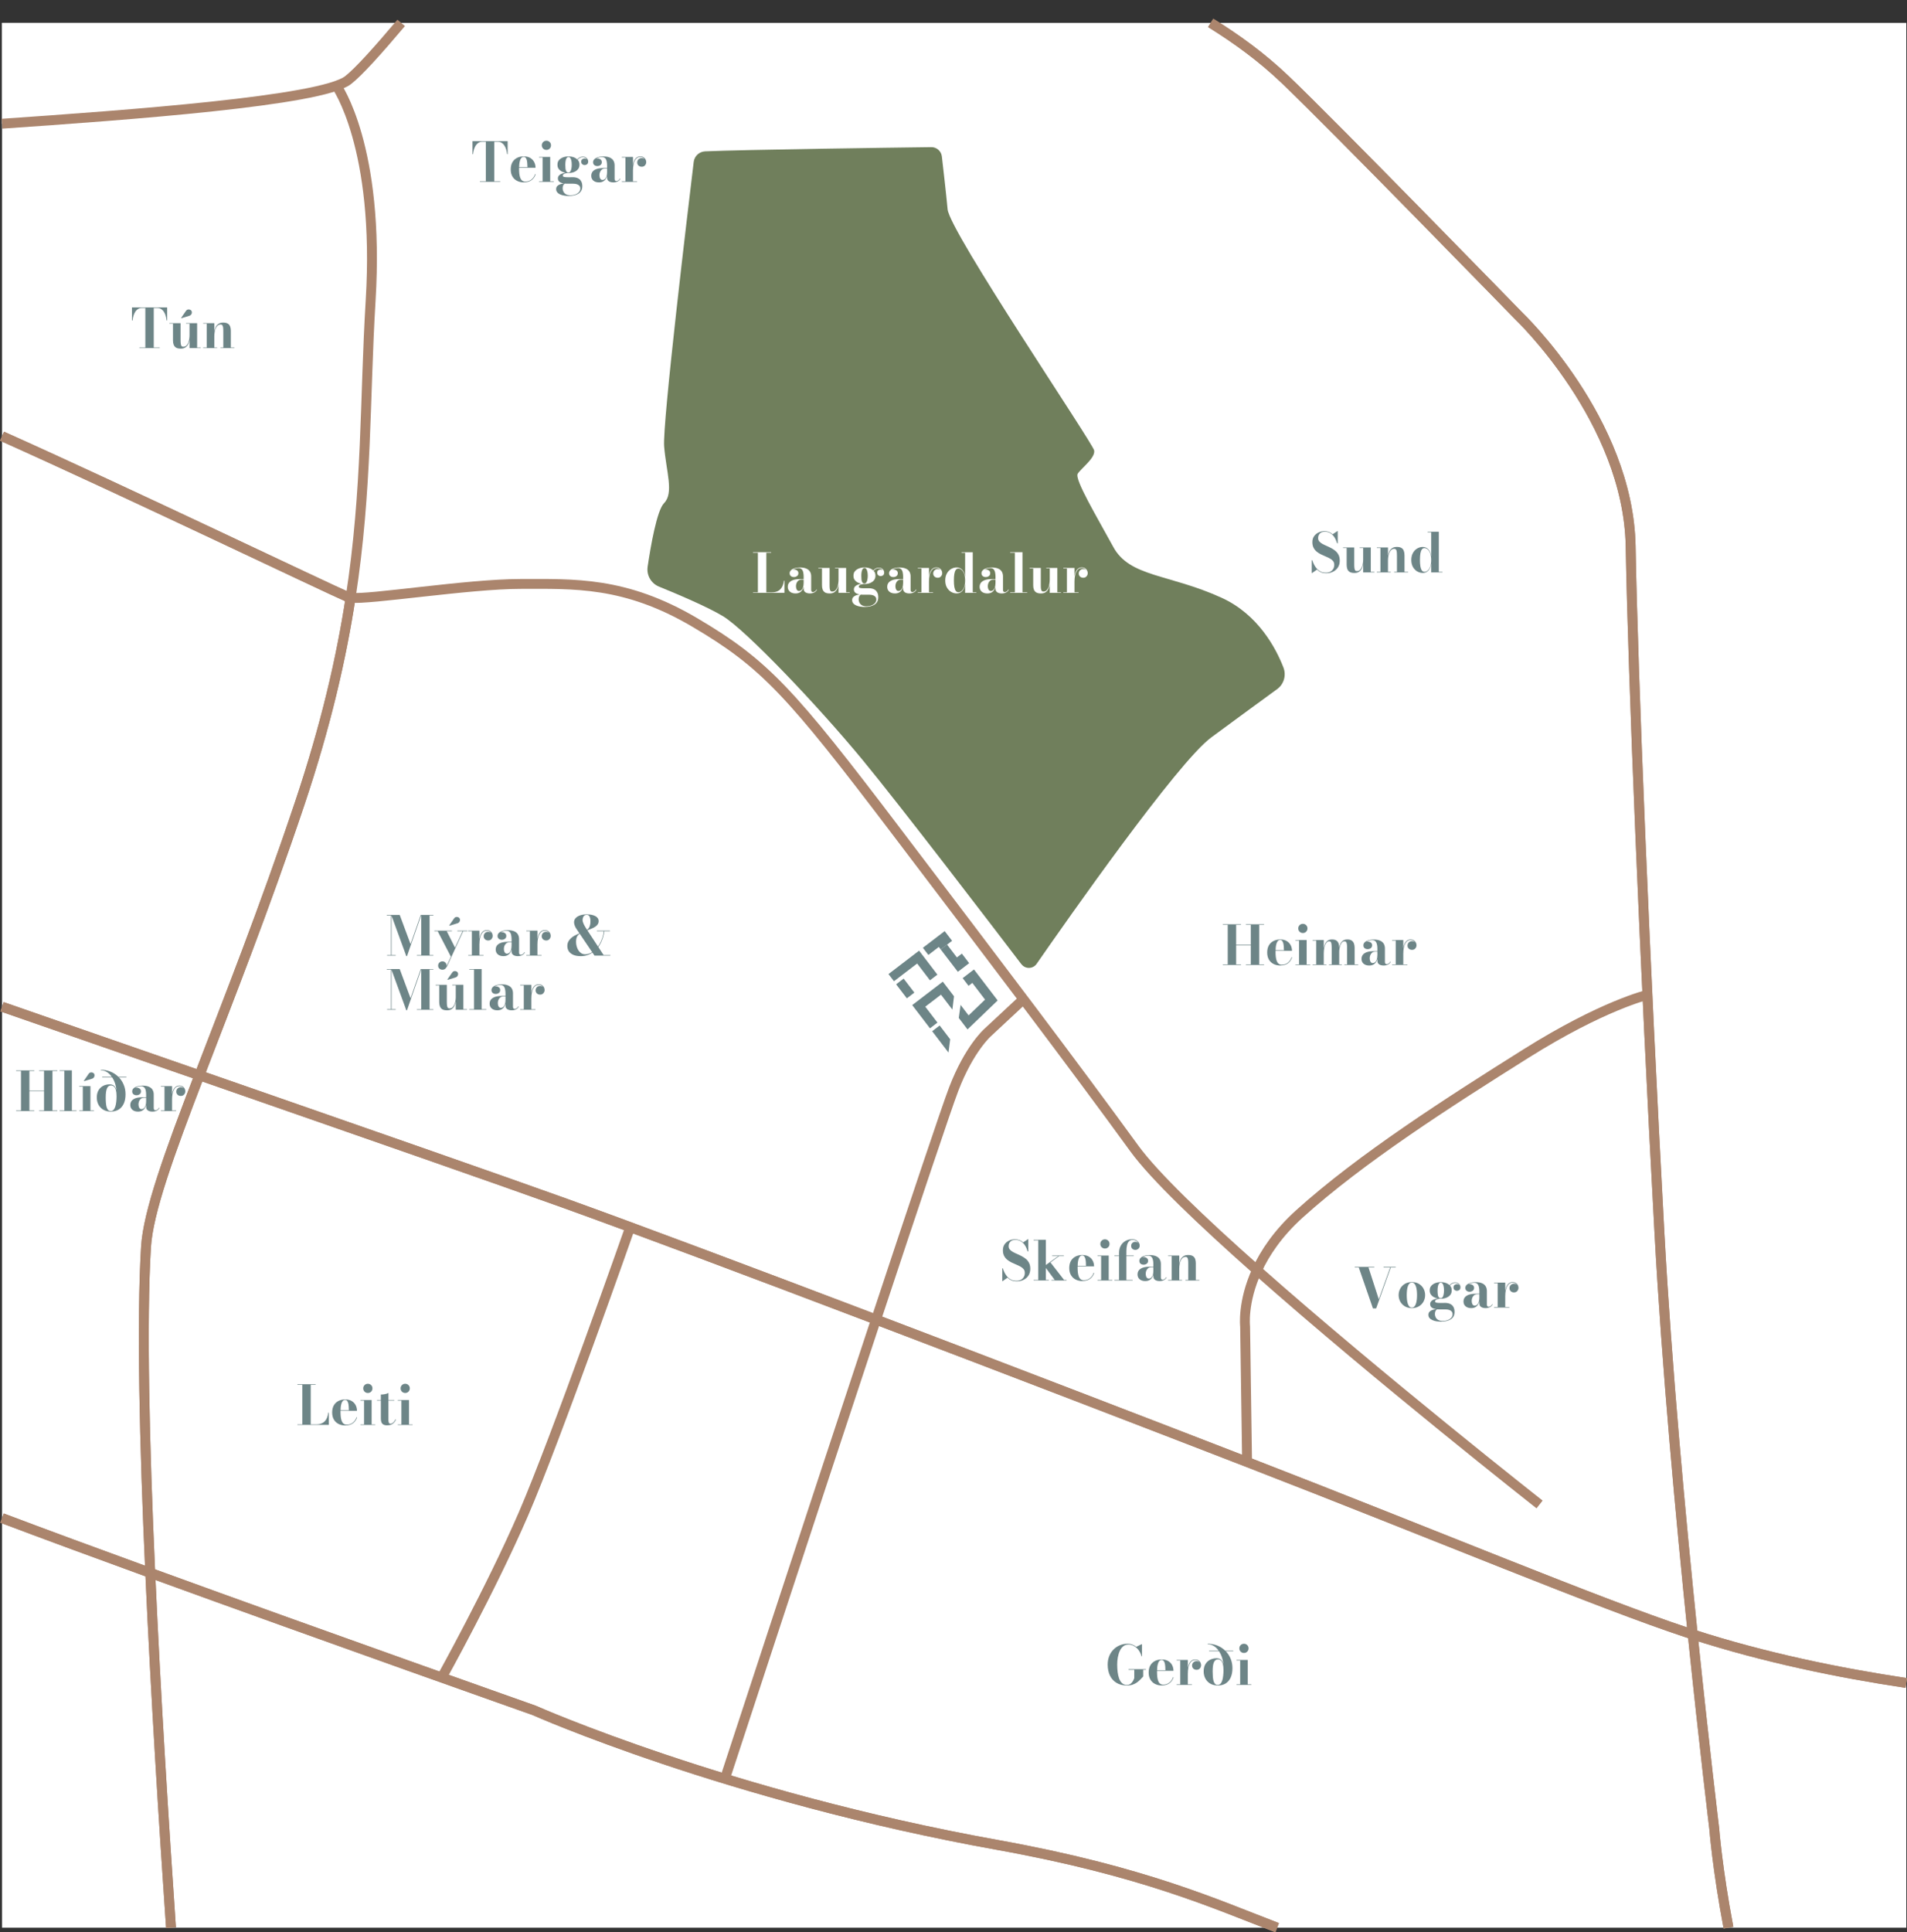 <?xml version="1.0" encoding="UTF-8"?><svg id="Layer_2" xmlns="http://www.w3.org/2000/svg" viewBox="0 0 763.39 773.28"><rect x="0" y="0" width="763.39" height="773.28" fill="#333333" stroke="none"/><defs><style>.cls-1{fill:#6d8587;}.cls-1,.cls-2,.cls-3,.cls-4{stroke-width:0px;}.cls-2{fill:#707f5c;}.cls-3{fill:#1f2621;}.cls-5{fill:none;stroke:#ab856d;stroke-miterlimit:10;stroke-width:3.95px;}.cls-4{fill:#fff;}</style></defs><g id="Layer_1-2"><path class="cls-4" d="M160.6,9.15H.81v40.36c50.52-3.5,127.67-9.09,138.52-17.43,4.09-3.14,12.01-11.93,21.28-22.93Z"/><rect class="cls-4" x=".81" y="9.15" width="762.29" height="762.29"/><path class="cls-1" d="M375.82,378.95l.77,1.01,2.55-1.94,1.99-1.52-2.97-3.88-8.72,6.67,2.2,2.87,4.18-3.21Z"/><path class="cls-1" d="M383.43,388.91l4.53-3.46-2.92-3.82-1.99,1.52-3.92-5.13-2.55,1.94,6.85,8.95Z"/><path class="cls-1" d="M389.22,393.34l5.1,6.69-6.58,6.32-3.21-4.19-.73,5.21,3.5,4.59,12.07-11.59-9.48-12.4-4.53,3.47,2.35,3.07,1.51-1.16Z"/><path class="cls-1" d="M355.67,389.81l2.19,2.87,9.28-7.09,5.13,6.72,2.98-2.27-7.33-9.6-12.25,9.37Z"/><path class="cls-1" d="M361.73,391.62l-3,2.29,4.29,5.61,3-2.29-4.29-5.61Z"/><path class="cls-1" d="M376.69,398.06l4.56,5.97.65-5.33-4.48-5.85-12.25,9.37,7.11,9.3,2.99-2.29-4.87-6.37,6.29-4.81Z"/><path class="cls-1" d="M380.37,415.91l-4.21-5.52-3,2.29,6.53,8.54.68-5.32Z"/><path class="cls-2" d="M408.89,385.86c1.55,2.03,4.63,1.96,6.08-.14,11.89-17.14,56.42-80.68,69.9-90.61,10.53-7.76,20.81-15.27,26.39-19.34,2.71-1.97,3.72-5.53,2.51-8.65-2.97-7.64-10.08-21.24-24.79-27.92-21.1-9.59-36.73-8.22-43.3-20.29-6.58-12.06-15.62-27.13-14.26-29.33,1.37-2.19,7.12-6.3,6.58-9.32-.55-3.02-57.81-87.44-58.66-96.49-.59-6.29-1.69-15.89-2.3-21.15-.25-2.16-2.08-3.77-4.25-3.74-15.74.21-75.59,1.01-90.53,1.69-2.36.11-4.27,1.89-4.56,4.23-2.38,19.68-12.57,104.85-11.84,113.82.82,10.14,4.01,18.64-.05,22.75-2.86,2.89-5.34,17.2-6.55,25.42-.5,3.39,1.38,6.68,4.55,7.97,7.08,2.88,19.4,8.07,25.62,11.84,9.05,5.49,37.83,35.63,55.91,57.56,15.32,18.57,52.49,67.23,63.53,81.71h0Z"/><path class="cls-1" d="M407,512.77c-.81,0-1.52-.13-2.12-.39-.6-.27-1.12-.63-1.57-1.07l-1.9,1.36h-.2v-5.1h.23c.21.62.45,1.23.75,1.82.31.59.67,1.12,1.11,1.6.43.48.95.86,1.53,1.14.59.28,1.28.41,2.06.41.69,0,1.28-.13,1.79-.4.49-.27.88-.64,1.14-1.11.28-.47.41-1.02.41-1.64s-.16-1.09-.47-1.49c-.33-.4-.74-.74-1.26-1.02-.52-.29-1.1-.56-1.72-.82s-1.24-.54-1.86-.84c-.62-.3-1.19-.67-1.72-1.09-.52-.43-.94-.95-1.25-1.56-.33-.62-.48-1.38-.48-2.28s.23-1.68.67-2.32c.46-.65,1.06-1.15,1.79-1.5.74-.35,1.53-.52,2.38-.52.65,0,1.24.11,1.79.31.55.21,1.05.52,1.48.92l1.85-1.24h.19v4.88h-.23c-.3-.96-.67-1.79-1.13-2.49-.45-.69-1-1.23-1.64-1.6-.63-.37-1.36-.55-2.18-.55-.88,0-1.54.24-1.99.71-.45.47-.68,1.07-.68,1.81,0,.53.16.98.47,1.35.32.36.73.68,1.24.97s1.08.56,1.7.82c.62.27,1.24.56,1.85.89.62.32,1.18.7,1.71,1.14.51.44.92.98,1.23,1.61.31.63.46,1.39.46,2.29,0,1.01-.24,1.89-.71,2.64-.48.75-1.12,1.32-1.94,1.74-.82.41-1.74.62-2.76.62ZM413.76,512.44v-.22h1.87v-15.85h-1.87v-.22h4.91v16.06h1.19v.22h-6.11ZM420.92,512.44v-.22h1.3l-4.13-5.57,5.58-3.98h-2.47v-.22h4.68v.22h-1.89l-3.47,2.55,5.45,7h.99v.22h-6.03ZM433.32,512.66c-1.02,0-1.92-.2-2.72-.6-.8-.4-1.42-.99-1.88-1.77-.46-.77-.69-1.72-.69-2.84s.23-2.07.66-2.84c.45-.77,1.07-1.36,1.85-1.76.79-.4,1.7-.61,2.7-.61,1.08,0,1.95.22,2.65.65.7.43,1.22.99,1.56,1.68.35.69.51,1.44.51,2.22h-8.48v-.22h5.25c0-.46-.02-.92-.05-1.4-.03-.48-.09-.93-.19-1.35-.1-.41-.25-.74-.44-1-.21-.25-.47-.38-.82-.38-.37,0-.67.13-.92.39-.24.26-.42.62-.56,1.07-.14.45-.24.96-.3,1.53-.05.56-.08,1.16-.08,1.78,0,.7.04,1.36.1,1.99.08.62.2,1.16.37,1.63.18.46.42.83.74,1.1.33.27.75.4,1.25.4.99,0,1.82-.28,2.5-.84.69-.56,1.16-1.26,1.43-2.11h.24c-.28.93-.8,1.7-1.57,2.32-.77.62-1.81.93-3.12.93ZM442.31,499.64c-.51,0-.96-.18-1.31-.53-.36-.35-.53-.79-.53-1.31s.18-.96.53-1.31c.36-.35.8-.53,1.31-.53s.97.18,1.32.53c.36.36.52.79.52,1.31s-.17.96-.52,1.31c-.36.36-.79.53-1.32.53ZM443.83,502.46v9.77h1.44v.22h-5.92v-.22h1.44v-9.55h-1.44v-.22h4.48ZM447.97,512.44v-11.1c0-1.02.22-1.93.65-2.75.43-.82,1.05-1.46,1.83-1.93.79-.48,1.72-.72,2.78-.72.64,0,1.18.13,1.63.39.44.25.79.57,1.02.96.24.38.35.75.35,1.13,0,.58-.18,1.02-.54,1.32-.36.3-.75.46-1.19.46-.25,0-.5-.05-.77-.16-.26-.11-.48-.28-.66-.52s-.26-.55-.26-.93c0-.51.17-.91.5-1.2.36-.29.73-.43,1.13-.43.29,0,.56.06.83.17.28.12.5.29.68.51.17.22.26.49.26.79h-.21c0-.4-.12-.78-.36-1.12-.24-.34-.55-.61-.95-.81-.39-.21-.83-.31-1.3-.31-.59,0-1.08.19-1.44.56-.37.38-.63.9-.79,1.58-.17.68-.26,1.48-.26,2.4v11.72h-2.93ZM446.1,512.44v-.22h7.31v.22h-7.31ZM446.1,502.67v-.22h7.75v.22h-7.75ZM464.17,512.66c-.46,0-.88-.07-1.26-.2-.37-.12-.66-.33-.88-.61s-.33-.65-.33-1.11v-4.92c0-.52-.05-1.03-.15-1.54-.1-.51-.29-.93-.57-1.26-.3-.33-.73-.5-1.3-.5-.34,0-.69.04-1.08.12-.37.08-.74.2-1.08.37-.34.17-.61.38-.83.64-.21.26-.32.58-.32.94h-.25c0-.46.17-.82.51-1.1.34-.28.74-.42,1.19-.42s.88.13,1.23.38c.37.25.54.62.54,1.1,0,.51-.19.9-.55,1.17-.37.26-.77.39-1.22.39-.5,0-.92-.13-1.24-.4-.33-.27-.48-.65-.48-1.12,0-.4.12-.75.35-1.04.24-.3.55-.54.96-.73.39-.19.84-.33,1.32-.41.48-.09.98-.14,1.47-.14,1.11,0,1.98.16,2.64.47.66.3,1.14.72,1.43,1.26.3.54.44,1.14.44,1.82v5.43c0,.25.06.45.17.62.11.17.31.25.58.25.2,0,.43-.09.72-.26.28-.17.51-.44.69-.8l.14.13c-.22.47-.57.83-1.09,1.09-.5.25-1.1.38-1.78.38ZM458.45,512.66c-.94,0-1.69-.24-2.25-.72-.56-.48-.84-1.14-.84-1.96,0-.97.41-1.72,1.24-2.26.84-.53,2.03-.8,3.57-.8h2.55v.2h-1.82c-.55,0-1,.14-1.32.42-.33.28-.56.61-.72,1.01-.15.4-.22.78-.22,1.14,0,.34.04.66.12.97.08.3.21.55.39.74.19.19.42.28.73.28s.61-.11.89-.34c.28-.22.5-.57.67-1.03.18-.47.26-1.07.26-1.79h.16c0,.85-.14,1.59-.4,2.21-.26.62-.64,1.09-1.15,1.43-.49.33-1.11.5-1.85.5ZM472.07,502.46v9.77h1.11v.22h-5.57v-.22h1.44v-9.55h-1.44v-.22h4.47ZM478.69,505.52v6.71h1.43v.22h-5.56v-.22h1.11v-6.58c0-.61-.02-1.11-.08-1.5-.05-.39-.15-.68-.3-.87-.15-.19-.37-.28-.68-.28-.47,0-.88.15-1.21.43-.33.29-.58.67-.78,1.13-.2.46-.34.96-.42,1.5-.08.54-.12,1.05-.12,1.54l-.18.03c0-.52.05-1.09.15-1.71.09-.62.27-1.21.51-1.77.27-.56.64-1.01,1.13-1.37.49-.36,1.13-.54,1.93-.54s1.43.14,1.87.42c.44.28.76.67.94,1.17.17.49.26,1.05.26,1.68Z"/><path class="cls-4" d="M301.44,237.27v-.22h1.95v-15.85h-1.95v-.22h7.27v.22h-1.94v15.85h2.17c.8,0,1.49-.11,2.06-.34.58-.23,1.06-.55,1.44-.97.38-.41.69-.9.91-1.48.22-.57.37-1.2.45-1.89h.22v4.88h-12.58ZM324.17,237.49c-.45,0-.88-.07-1.25-.2-.37-.12-.66-.33-.88-.61s-.33-.65-.33-1.11v-4.92c0-.52-.05-1.04-.16-1.54-.09-.51-.29-.93-.57-1.26-.29-.33-.72-.5-1.3-.5-.34,0-.69.04-1.08.12-.37.08-.73.2-1.08.37-.33.17-.6.38-.82.64-.22.26-.32.58-.32.94h-.26c0-.46.18-.82.51-1.1.35-.28.74-.42,1.19-.42s.89.13,1.24.38c.36.25.54.62.54,1.1,0,.51-.19.9-.56,1.17-.36.26-.77.39-1.22.39-.49,0-.91-.13-1.23-.4-.33-.28-.49-.65-.49-1.12,0-.41.12-.75.35-1.04.25-.3.56-.54.96-.73.4-.19.84-.33,1.32-.41.49-.09.98-.14,1.47-.14,1.11,0,1.99.16,2.64.47.67.3,1.14.72,1.44,1.26.3.54.44,1.14.44,1.82v5.43c0,.25.05.45.16.62.12.17.32.25.59.25.19,0,.43-.09.71-.26.29-.17.51-.44.7-.8l.14.13c-.22.47-.58.83-1.09,1.09-.5.25-1.11.38-1.79.38ZM318.45,237.49c-.95,0-1.7-.24-2.26-.72-.55-.48-.84-1.14-.84-1.96,0-.97.41-1.72,1.25-2.26.84-.54,2.02-.8,3.57-.8h2.54v.2h-1.82c-.54,0-.99.14-1.32.42-.33.28-.56.61-.71,1.01-.15.4-.22.78-.22,1.14,0,.34.04.66.12.97.08.3.21.55.38.74.19.19.43.28.73.28.32,0,.61-.11.89-.34.29-.22.51-.57.67-1.03.18-.47.27-1.07.27-1.79h.15c0,.85-.13,1.59-.4,2.21-.26.61-.64,1.09-1.14,1.43-.5.33-1.11.5-1.85.5ZM332.13,237.49c-.82,0-1.45-.14-1.9-.42-.43-.29-.74-.68-.92-1.17-.18-.49-.26-1.05-.26-1.68v-6.71h-1.45v-.22h4.49v6.79c0,.61.02,1.11.07,1.5s.15.68.3.87c.15.19.37.28.68.28.48,0,.88-.15,1.2-.43.33-.29.58-.67.77-1.13.2-.46.35-.96.42-1.5.09-.54.14-1.05.14-1.54l.16-.03c0,.52-.05,1.09-.14,1.71-.09.62-.26,1.21-.51,1.77-.26.56-.62,1.02-1.11,1.38-.48.35-1.13.53-1.93.53ZM335.67,237.27v-9.77h-1.41v-.22h4.45v9.77h1.43v.22h-4.47ZM346.26,242.91c-.65,0-1.29-.05-1.9-.15-.62-.1-1.17-.26-1.67-.49-.48-.22-.87-.5-1.15-.86-.29-.35-.42-.76-.42-1.25,0-.46.13-.83.37-1.13.26-.29.57-.52.94-.68.37-.17.75-.28,1.12-.35.37-.07.69-.1.94-.1h.16c-.32.19-.55.44-.7.77-.15.33-.23.72-.23,1.18s.11.93.33,1.35c.23.43.56.77,1.02,1.03.45.27,1.04.4,1.75.4.48,0,.97-.06,1.44-.17.46-.11.89-.28,1.26-.5.38-.22.69-.51.93-.85.23-.34.35-.74.35-1.19s-.14-.86-.41-1.14c-.27-.28-.61-.47-1.04-.6-.42-.12-.87-.18-1.34-.18h-2.49c-1.11,0-1.99-.17-2.67-.5-.68-.33-1.03-.86-1.03-1.6,0-.44.13-.81.38-1.11.26-.3.6-.55,1.02-.73.42-.18.89-.31,1.39-.39.51-.08,1.03-.12,1.54-.12v.13c-.22,0-.45.02-.73.07-.26.04-.51.1-.77.18-.25.09-.46.2-.62.34-.17.13-.25.29-.25.47,0,.29.18.48.53.56.37.08.84.12,1.43.12h.75c.26,0,.5-.01.74-.01.24,0,.46-.01.66-.01.4,0,.83.05,1.26.16.43.1.84.29,1.2.55.37.26.66.63.89,1.11.24.47.35,1.07.35,1.81,0,.69-.14,1.28-.42,1.77-.27.49-.66.89-1.15,1.19-.49.31-1.07.54-1.71.68s-1.31.22-2.03.22ZM346.08,233.74c-.51,0-1.03-.06-1.55-.18-.51-.13-1-.33-1.44-.59-.43-.27-.78-.61-1.06-1.03-.26-.43-.38-.94-.38-1.54s.13-1.11.38-1.53c.28-.42.62-.76,1.06-1.02.44-.27.93-.46,1.44-.59.52-.12,1.04-.18,1.55-.18s1.02.06,1.53.18c.51.12.98.32,1.41.59.43.26.78.6,1.04,1.02.27.42.39.93.39,1.53s-.13,1.11-.39,1.54c-.26.42-.6.76-1.04,1.03-.43.26-.9.46-1.41.59-.51.12-1.03.18-1.53.18ZM346.08,233.51c.3,0,.53-.14.72-.42.2-.29.34-.67.42-1.14.1-.48.15-.99.15-1.55,0-.59-.05-1.11-.15-1.58-.09-.47-.23-.84-.42-1.11-.19-.28-.42-.41-.72-.41s-.55.14-.74.41c-.19.27-.34.64-.42,1.11-.09.47-.13,1-.13,1.58s.02,1.07.07,1.55c.06.47.17.85.36,1.14.19.28.47.42.87.42ZM352.53,230.55c-.36,0-.67-.12-.96-.35-.28-.24-.4-.58-.4-1.02s.14-.76.41-.97c.3-.21.61-.31.95-.31.32,0,.63.1.94.31.31.2.46.49.46.87h-.21c0-.43-.17-.81-.51-1.16-.33-.35-.8-.53-1.41-.53-.3,0-.63.07-.99.22-.35.14-.67.38-.97.72-.29.34-.5.81-.65,1.41l-.16-.1c.15-.64.37-1.13.68-1.49.32-.36.65-.61,1.03-.76.37-.15.72-.22,1.05-.22.46,0,.86.09,1.17.28.32.19.56.43.73.73.17.29.26.59.26.9,0,.54-.15.92-.44,1.14-.3.22-.62.33-.98.33ZM363.98,237.49c-.46,0-.88-.07-1.25-.2-.37-.12-.66-.33-.88-.61s-.33-.65-.33-1.11v-4.92c0-.52-.06-1.04-.16-1.54-.09-.51-.29-.93-.57-1.26-.29-.33-.72-.5-1.3-.5-.34,0-.69.04-1.08.12-.37.08-.73.2-1.08.37-.34.17-.61.38-.83.64-.21.26-.31.58-.31.94h-.26c0-.46.17-.82.51-1.1.34-.28.74-.42,1.19-.42s.88.13,1.23.38c.37.25.54.62.54,1.1,0,.51-.18.9-.55,1.17-.36.26-.77.39-1.22.39-.5,0-.91-.13-1.23-.4-.33-.28-.49-.65-.49-1.12,0-.41.12-.75.35-1.04.24-.3.56-.54.96-.73.39-.19.84-.33,1.32-.41.48-.09.98-.14,1.47-.14,1.11,0,1.98.16,2.64.47.67.3,1.14.72,1.43,1.26.3.54.44,1.14.44,1.82v5.43c0,.25.06.45.17.62.12.17.31.25.58.25.2,0,.43-.09.72-.26.29-.17.51-.44.69-.8l.15.13c-.22.47-.58.83-1.09,1.09-.51.25-1.11.38-1.79.38ZM358.26,237.49c-.95,0-1.7-.24-2.26-.72-.56-.48-.84-1.14-.84-1.96,0-.97.41-1.72,1.25-2.26.84-.54,2.02-.8,3.56-.8h2.55v.2h-1.82c-.55,0-.99.14-1.32.42-.33.28-.56.61-.72,1.01-.14.4-.22.78-.22,1.14,0,.34.04.66.12.97.09.3.22.55.39.74.19.19.43.28.73.28.32,0,.61-.11.89-.34.29-.22.5-.57.67-1.03.18-.47.27-1.07.27-1.79h.15c0,.85-.14,1.59-.4,2.21-.26.61-.64,1.09-1.14,1.43-.5.33-1.12.5-1.85.5ZM371.74,232.56c0-.74.05-1.44.15-2.09.11-.67.29-1.25.52-1.76.25-.51.57-.9.97-1.19.39-.3.89-.45,1.48-.45.49,0,.92.11,1.26.34.36.22.61.5.79.85s.27.71.27,1.09c0,.51-.17.94-.5,1.31-.33.37-.75.55-1.28.55s-.99-.17-1.33-.5c-.33-.33-.49-.73-.49-1.18,0-.53.17-.96.5-1.29.36-.34.78-.51,1.29-.51.36,0,.66.08.93.23.28.15.48.35.64.6s.24.51.24.79h-.22c0-.35-.09-.68-.26-.99-.17-.31-.41-.56-.73-.76-.32-.2-.69-.29-1.13-.29-.52,0-.98.14-1.35.41-.37.28-.67.66-.91,1.15-.24.48-.41,1.05-.52,1.68-.11.63-.17,1.3-.17,2.02h-.14ZM371.88,227.28v9.77h1.64v.22h-6.11v-.22h1.44v-9.55h-1.44v-.22h4.47ZM382.96,237.48c-.78,0-1.53-.21-2.23-.62-.69-.41-1.25-1.01-1.69-1.78-.43-.77-.65-1.7-.65-2.79s.22-2.01.65-2.79c.43-.78,1-1.38,1.69-1.79.7-.42,1.45-.63,2.23-.63.93,0,1.69.33,2.27.99.57.65.95,1.57,1.12,2.75v-9.61h-1.43v-.22h4.48v16.06h1.43v.22h-4.48v-3.51c-.18,1.18-.55,2.09-1.12,2.75-.58.64-1.34.97-2.27.97ZM383.65,237.02c.45,0,.88-.17,1.29-.52.41-.35.75-.88,1.01-1.58.27-.7.4-1.58.4-2.63s-.14-1.92-.4-2.63c-.26-.71-.59-1.24-1.01-1.6s-.84-.53-1.29-.53c-.41,0-.76.18-1.03.54s-.46.9-.59,1.61c-.12.7-.18,1.57-.18,2.6s.06,1.9.18,2.6c.13.7.33,1.23.59,1.6.27.35.61.53,1.03.53ZM400.97,237.49c-.46,0-.88-.07-1.25-.2-.37-.12-.66-.33-.88-.61-.22-.28-.33-.65-.33-1.11v-4.92c0-.52-.06-1.04-.16-1.54-.09-.51-.29-.93-.57-1.26-.29-.33-.72-.5-1.3-.5-.34,0-.69.04-1.08.12-.37.08-.73.2-1.08.37-.34.17-.61.38-.83.64-.21.26-.31.58-.31.94h-.26c0-.46.17-.82.51-1.1.34-.28.74-.42,1.19-.42s.88.13,1.23.38c.37.25.54.62.54,1.1,0,.51-.18.9-.55,1.17-.36.26-.77.39-1.22.39-.5,0-.91-.13-1.23-.4-.33-.28-.49-.65-.49-1.12,0-.41.12-.75.35-1.04.24-.3.56-.54.96-.73.39-.19.84-.33,1.32-.41.48-.09.98-.14,1.47-.14,1.11,0,1.98.16,2.64.47.67.3,1.14.72,1.43,1.26.3.54.44,1.14.44,1.82v5.43c0,.25.06.45.17.62.12.17.31.25.58.25.2,0,.43-.09.72-.26.29-.17.51-.44.69-.8l.15.13c-.22.47-.58.83-1.09,1.09-.51.25-1.11.38-1.79.38ZM395.25,237.49c-.95,0-1.7-.24-2.26-.72-.56-.48-.84-1.14-.84-1.96,0-.97.41-1.72,1.25-2.26.84-.54,2.02-.8,3.56-.8h2.55v.2h-1.82c-.55,0-.99.14-1.32.42-.33.28-.56.61-.72,1.01-.14.4-.22.78-.22,1.14,0,.34.04.66.12.97.09.3.22.55.39.74.19.19.43.28.73.28.32,0,.61-.11.89-.34.29-.22.5-.57.67-1.03.18-.47.27-1.07.27-1.79h.15c0,.85-.14,1.59-.4,2.21-.26.61-.64,1.09-1.14,1.43-.5.33-1.12.5-1.85.5ZM409.31,220.99v16.06h1.87v.22h-6.79v-.22h1.87v-15.85h-1.87v-.22h4.91ZM416.68,237.49c-.82,0-1.45-.14-1.89-.42-.44-.29-.75-.68-.93-1.17-.18-.49-.26-1.05-.26-1.68v-6.71h-1.45v-.22h4.49v6.79c0,.61.02,1.11.07,1.5.05.39.15.68.3.87s.38.28.68.28c.48,0,.88-.15,1.2-.43.33-.29.58-.67.78-1.13.19-.46.34-.96.41-1.5.09-.54.14-1.05.14-1.54l.16-.03c0,.52-.05,1.09-.14,1.71-.09.62-.26,1.21-.51,1.77s-.62,1.02-1.11,1.38c-.48.35-1.13.53-1.93.53ZM420.23,237.27v-9.77h-1.41v-.22h4.45v9.77h1.43v.22h-4.47ZM429.99,232.56c0-.74.05-1.44.15-2.09.11-.67.29-1.25.52-1.76.25-.51.57-.9.97-1.19.39-.3.89-.45,1.48-.45.49,0,.92.11,1.26.34.35.22.61.5.78.85.19.35.28.71.28,1.09,0,.51-.17.94-.5,1.31-.33.37-.75.55-1.29.55s-.98-.17-1.32-.5c-.34-.33-.49-.73-.49-1.18,0-.53.17-.96.5-1.29.36-.34.78-.51,1.29-.51.35,0,.66.08.93.23.28.15.48.35.64.6.16.25.24.51.24.79h-.22c0-.35-.09-.68-.27-.99-.16-.31-.4-.56-.72-.76-.32-.2-.69-.29-1.13-.29-.52,0-.98.14-1.35.41s-.67.66-.92,1.15c-.23.48-.4,1.05-.51,1.68-.11.63-.17,1.3-.17,2.02h-.14ZM430.13,227.28v9.77h1.64v.22h-6.11v-.22h1.44v-9.55h-1.44v-.22h4.47Z"/><path class="cls-1" d="M22.95,428.35v.22h-1.95v15.85h1.95v.22h-7.27v-.22h1.95v-7.71h-5.86v7.71h1.95v.22h-7.27v-.22h1.95v-15.85h-1.95v-.22h7.27v.22h-1.95v7.92h5.86v-7.92h-1.95v-.22h7.27ZM28.77,428.35v16.06h1.87v.22h-6.78v-.22h1.88v-15.85h-1.88v-.22h4.92ZM36.2,434.65v9.77h1.43v.22h-5.92v-.22h1.44v-9.55h-1.44v-.22h4.48ZM33.68,432.68l-.11-.15,1.83-2.67c.21-.35.47-.56.77-.65.3-.09.59-.08.87.02.28.09.49.24.62.44.15.23.21.5.18.79-.02.3-.13.56-.33.8s-.47.4-.81.48l-3.03.93ZM44.41,444.85c-1.17,0-2.17-.24-3.02-.73-.84-.49-1.49-1.16-1.95-2.01-.46-.85-.69-1.82-.69-2.91,0-.93.15-1.72.44-2.39.3-.67.7-1.21,1.19-1.63.49-.43,1.04-.74,1.64-.94.6-.2,1.2-.3,1.8-.3.8,0,1.41.2,1.85.6.44.4.75.94.92,1.64.18.69.27,1.49.27,2.38h-.2c0-.95-.09-1.73-.26-2.33-.17-.62-.42-1.07-.75-1.37-.33-.3-.73-.46-1.22-.46-.35,0-.66.09-.92.27-.26.17-.48.45-.66.84-.17.38-.31.88-.4,1.49-.09.61-.13,1.35-.13,2.21,0,.76.02,1.47.08,2.13.05.65.14,1.22.28,1.71.14.49.35.88.61,1.16.27.27.62.41,1.05.41s.79-.15,1.09-.46c.3-.3.53-.73.72-1.28.18-.55.31-1.19.39-1.93.09-.74.13-1.54.13-2.4l-.03-1.62c0-.75-.09-1.52-.28-2.31-.18-.8-.45-1.58-.8-2.32-.36-.75-.79-1.41-1.3-2.01-.51-.6-1.09-1.07-1.74-1.42-.65-.36-1.36-.53-2.14-.53v-.21c1.39,0,2.68.25,3.87.74,1.2.49,2.25,1.18,3.15,2.07.9.88,1.6,1.92,2.09,3.1.51,1.18.76,2.46.76,3.85,0,1.52-.25,2.8-.74,3.83-.49,1.03-1.17,1.8-2.04,2.33-.88.52-1.9.78-3.06.78ZM40.93,431.18v-.22h9.66v.22h-9.66ZM60.97,444.85c-.46,0-.88-.07-1.26-.2-.37-.12-.66-.33-.88-.61-.22-.28-.33-.65-.33-1.11v-4.92c0-.52-.05-1.04-.15-1.54-.09-.51-.29-.93-.58-1.26-.29-.33-.72-.5-1.3-.5-.33,0-.69.04-1.07.12-.38.08-.73.2-1.07.37-.33.17-.61.38-.82.64-.21.26-.31.58-.31.94h-.25c0-.46.17-.82.51-1.1.34-.28.74-.42,1.19-.42s.88.13,1.24.38c.36.25.54.62.54,1.1,0,.51-.18.9-.55,1.17-.36.26-.77.39-1.23.39-.5,0-.91-.13-1.24-.4-.33-.28-.49-.65-.49-1.12,0-.41.12-.75.35-1.04.24-.3.56-.54.96-.73.4-.19.84-.33,1.32-.41.48-.09.97-.14,1.47-.14,1.11,0,1.99.15,2.65.47.67.3,1.14.72,1.43,1.26.3.53.44,1.14.44,1.82v5.43c0,.25.05.45.16.62.12.17.31.25.59.25.2,0,.43-.09.72-.26.28-.17.51-.44.69-.8l.14.13c-.22.47-.58.83-1.09,1.09-.51.25-1.1.38-1.78.38ZM55.25,444.85c-.94,0-1.69-.24-2.26-.72-.56-.49-.84-1.14-.84-1.96,0-.97.42-1.72,1.25-2.26.84-.54,2.03-.8,3.57-.8h2.54v.2h-1.81c-.55,0-.99.14-1.32.42-.33.27-.56.61-.72,1.01-.15.4-.22.78-.22,1.14,0,.34.04.66.12.97s.21.55.39.74c.19.19.43.28.73.28.32,0,.61-.11.89-.34.28-.22.51-.57.67-1.03.17-.47.26-1.07.26-1.79h.15c0,.85-.13,1.59-.4,2.21-.26.61-.64,1.09-1.15,1.43-.5.33-1.12.5-1.86.5ZM68.74,439.92c0-.74.05-1.44.15-2.09.11-.67.28-1.25.52-1.76.25-.51.57-.9.97-1.19.4-.3.89-.44,1.48-.44.5,0,.92.11,1.27.34.35.22.61.5.78.85.18.35.27.71.27,1.09,0,.51-.17.94-.5,1.31-.33.37-.76.55-1.29.55s-.98-.17-1.32-.5c-.33-.33-.5-.73-.5-1.18,0-.53.17-.96.51-1.29.35-.34.78-.51,1.29-.51.35,0,.65.08.92.23.27.15.49.35.64.6.16.25.24.51.24.79h-.22c0-.35-.09-.68-.26-.99-.17-.31-.41-.56-.73-.76-.31-.2-.69-.29-1.13-.29-.53,0-.98.14-1.36.41-.37.27-.67.66-.91,1.15-.23.48-.41,1.04-.52,1.68-.11.63-.16,1.3-.16,2.02h-.14ZM68.88,434.65v9.77h1.64v.22h-6.11v-.22h1.44v-9.55h-1.44v-.22h4.47Z"/><path class="cls-1" d="M119.06,570.24v-.22h1.95v-15.85h-1.95v-.22h7.27v.22h-1.94v15.85h2.17c.8,0,1.49-.11,2.06-.34.58-.23,1.06-.55,1.44-.97.38-.41.69-.9.91-1.48.22-.57.37-1.2.45-1.89h.22v4.88h-12.58ZM138.26,570.46c-1.02,0-1.93-.2-2.72-.6-.8-.41-1.43-1-1.89-1.77-.45-.77-.68-1.72-.68-2.84s.22-2.07.66-2.84c.45-.77,1.07-1.36,1.85-1.76.79-.41,1.69-.61,2.7-.61,1.08,0,1.95.22,2.65.65.7.43,1.21.99,1.56,1.68.34.69.51,1.44.51,2.22h-8.48v-.22h5.25c0-.46-.02-.92-.06-1.4-.03-.49-.09-.93-.18-1.35-.1-.41-.25-.75-.44-1-.21-.25-.47-.38-.82-.38-.37,0-.67.13-.92.39-.25.26-.43.62-.57,1.07-.14.45-.23.96-.29,1.53-.05.56-.08,1.16-.08,1.78,0,.7.03,1.36.1,1.99.07.61.2,1.16.37,1.63.19.46.43.83.75,1.1.33.27.74.4,1.25.4.98,0,1.82-.28,2.5-.84.68-.56,1.16-1.26,1.43-2.11h.24c-.28.93-.81,1.7-1.57,2.32-.77.62-1.81.93-3.12.93ZM147.25,557.45c-.52,0-.96-.18-1.31-.53-.36-.36-.53-.79-.53-1.31s.18-.96.53-1.31c.36-.36.79-.53,1.31-.53s.96.18,1.31.53c.36.35.53.79.53,1.31s-.18.96-.53,1.31c-.35.35-.78.53-1.31.53ZM148.77,560.26v9.77h1.43v.22h-5.91v-.22h1.44v-9.55h-1.44v-.22h4.48ZM155.01,570.4c-.7,0-1.23-.12-1.6-.35-.37-.24-.61-.56-.75-.96-.13-.41-.2-.86-.2-1.37v-9.64c.49,0,1.03-.05,1.61-.16.57-.11,1.06-.27,1.43-.49v10.83c0,.54.07.93.2,1.16.13.22.35.34.64.34.34,0,.69-.15,1.05-.46.37-.31.67-.74.9-1.28l.2.1c-.27.67-.69,1.21-1.26,1.64-.58.42-1.31.63-2.21.63ZM150.92,560.48v-.22h6.91v.22h-6.91ZM162.21,557.45c-.52,0-.96-.18-1.31-.53-.36-.36-.53-.79-.53-1.31s.18-.96.53-1.31c.36-.36.79-.53,1.31-.53s.96.18,1.31.53c.36.35.53.79.53,1.31s-.18.96-.53,1.31c-.35.35-.78.53-1.31.53ZM163.73,560.26v9.77h1.43v.22h-5.91v-.22h1.44v-9.55h-1.44v-.22h4.48Z"/><path class="cls-1" d="M162.66,382.64l-6.04-16.5h3.39l4.34,11.68,4.07-11.68h.24l-5.74,16.5h-.27ZM156.74,366.14v16.06h1.66v.22h-3.44v-.22h1.55v-15.85h-1.66v-.22h1.89ZM173.49,366.14v.22h-1.52v15.85h1.52v.22h-6.62v-.22h1.74v-16.06h4.88ZM178.84,372.65l3.41,6.76-1.71,3.53-5.33-10.29h-1.32v-.22h7.02v.22h-2.07ZM187.1,372.43v.22h-1.66l-6.4,13.89c-.22.44-.46.81-.76,1.1-.3.29-.7.43-1.19.43-.28,0-.54-.06-.81-.18-.25-.12-.46-.31-.64-.55-.17-.24-.26-.54-.26-.91,0-.33.08-.62.24-.88.16-.25.37-.46.63-.61.27-.14.56-.22.88-.22s.59.08.85.24c.26.17.46.39.62.66.16.28.22.6.17.96l6.41-13.92h-2.08v-.22h4.01ZM179.96,370.47l-.11-.15,1.84-2.67c.21-.35.46-.56.77-.65.31-.09.59-.08.87.02.29.09.49.24.62.44.15.23.22.5.19.79-.03.3-.14.56-.33.8-.2.24-.47.4-.82.48l-3.03.93ZM191.78,377.71c0-.74.05-1.44.16-2.09.11-.66.28-1.25.51-1.76.25-.51.57-.9.97-1.19.4-.3.9-.44,1.48-.44.5,0,.92.11,1.27.34.35.22.6.5.78.85.18.35.27.71.27,1.09,0,.51-.17.94-.49,1.31-.33.37-.76.55-1.29.55s-.99-.17-1.32-.5c-.34-.33-.5-.73-.5-1.18,0-.53.17-.96.51-1.29.35-.34.78-.51,1.29-.51.35,0,.65.08.92.23.28.15.49.35.64.6.16.25.24.51.24.79h-.22c0-.35-.09-.68-.26-.99-.17-.31-.41-.56-.73-.76-.31-.2-.69-.29-1.12-.29-.53,0-.99.14-1.36.41-.37.28-.67.66-.91,1.15-.24.49-.4,1.05-.52,1.68-.11.63-.16,1.3-.16,2.02h-.15ZM191.92,372.43v9.77h1.64v.22h-6.12v-.22h1.45v-9.55h-1.45v-.22h4.48ZM207.25,382.64c-.46,0-.88-.07-1.25-.2-.37-.12-.66-.33-.88-.61-.22-.28-.33-.65-.33-1.11v-4.92c0-.52-.06-1.03-.16-1.54-.09-.51-.29-.93-.57-1.26-.29-.33-.72-.5-1.3-.5-.34,0-.69.04-1.08.12-.37.08-.73.2-1.08.37-.34.17-.61.38-.83.64-.21.26-.31.58-.31.94h-.26c0-.46.18-.82.51-1.1.34-.28.74-.42,1.19-.42s.88.13,1.23.38c.37.25.54.62.54,1.1,0,.51-.18.9-.55,1.17-.36.26-.77.39-1.22.39-.5,0-.91-.13-1.23-.4-.33-.27-.49-.65-.49-1.12,0-.4.12-.75.35-1.04.24-.3.56-.54.96-.73.39-.19.84-.33,1.32-.41.48-.09.98-.14,1.47-.14,1.11,0,1.98.16,2.64.47.67.3,1.14.72,1.43,1.26.3.54.44,1.14.44,1.82v5.43c0,.25.06.45.17.62.12.17.32.25.58.25.2,0,.43-.09.72-.26s.51-.44.69-.8l.15.13c-.22.47-.58.83-1.09,1.09-.51.25-1.11.38-1.79.38ZM201.53,382.64c-.95,0-1.7-.24-2.26-.72-.56-.48-.84-1.14-.84-1.96,0-.97.41-1.72,1.25-2.26.84-.53,2.02-.8,3.56-.8h2.55v.2h-1.82c-.55,0-.99.14-1.32.42-.33.28-.56.61-.72,1.01-.14.4-.22.78-.22,1.14,0,.34.04.66.12.97.09.3.22.55.39.74.19.19.43.28.73.28.32,0,.61-.11.89-.34.29-.22.5-.57.67-1.03.18-.47.27-1.07.27-1.79h.15c0,.85-.14,1.59-.4,2.21-.26.62-.64,1.09-1.14,1.43-.5.33-1.12.5-1.85.5ZM215.01,377.71c0-.74.05-1.44.15-2.09.11-.66.29-1.25.52-1.76.25-.51.57-.9.97-1.19.39-.3.89-.44,1.48-.44.49,0,.92.11,1.26.34.36.22.61.5.79.85.18.35.27.71.27,1.09,0,.51-.17.94-.5,1.31-.33.37-.75.55-1.28.55s-.99-.17-1.33-.5c-.33-.33-.49-.73-.49-1.18,0-.53.17-.96.5-1.29.36-.34.78-.51,1.29-.51.36,0,.66.08.93.23.28.15.48.35.64.6.16.25.24.51.24.79h-.22c0-.35-.09-.68-.26-.99-.17-.31-.41-.56-.73-.76-.32-.2-.69-.29-1.13-.29-.52,0-.98.14-1.35.41-.37.28-.67.66-.91,1.15-.24.49-.41,1.05-.52,1.68-.11.63-.17,1.3-.17,2.02h-.14ZM215.15,372.43v9.77h1.64v.22h-6.11v-.22h1.44v-9.55h-1.44v-.22h4.47ZM237.98,382.42l-7.18-10.64c-.29-.41-.52-.86-.72-1.36-.19-.5-.28-.94-.28-1.31,0-.65.21-1.22.64-1.69.43-.48,1.03-.85,1.8-1.11.77-.26,1.66-.39,2.68-.39.96,0,1.79.11,2.5.33.71.22,1.25.52,1.64.92.39.4.58.87.58,1.41,0,.51-.12.95-.37,1.32-.25.37-.58.69-1.02.98-.43.28-.93.54-1.48.77-.55.23-1.13.46-1.75.68l-.11-.15c.2-.14.41-.33.64-.58.23-.25.42-.61.57-1.09.16-.48.24-1.12.24-1.94,0-.4-.04-.78-.13-1.16-.08-.38-.23-.69-.44-.93-.22-.25-.53-.37-.94-.37s-.71.11-.95.31c-.25.2-.41.47-.52.79-.11.32-.17.64-.17.98,0,.43.15.97.44,1.6.3.63.68,1.29,1.14,1.99l6.83,10.42h2.72v.22h-6.38ZM232.43,382.64c-1.14,0-2.11-.17-2.91-.51-.79-.35-1.39-.82-1.81-1.43-.4-.61-.6-1.32-.6-2.11,0-.68.14-1.28.41-1.8.28-.52.64-.97,1.08-1.36.43-.38.88-.71,1.35-.97.47-.26.9-.47,1.29-.63.39-.17.69-.29.88-.38l.09.15c-.35.2-.63.44-.88.73-.24.28-.42.64-.54,1.06-.13.42-.19.92-.19,1.51s.08,1.2.24,1.79c.16.59.39,1.13.7,1.62.31.49.69.87,1.14,1.16.46.29,1,.43,1.59.43.74,0,1.45-.17,2.15-.5.69-.34,1.34-.81,1.94-1.41.59-.6,1.13-1.3,1.6-2.09.47-.8.86-1.65,1.16-2.57.31-.93.5-1.87.58-2.84h.24c-.11.96-.32,1.93-.63,2.9-.32.97-.73,1.89-1.26,2.76-.52.87-1.16,1.64-1.9,2.31s-1.59,1.2-2.55,1.6c-.96.39-2.01.59-3.18.59ZM238.94,372.65v-.22h5.21v.22h-5.21Z"/><path class="cls-1" d="M162.66,404.31l-6.04-16.5h3.39l4.34,11.68,4.07-11.68h.24l-5.74,16.5h-.27ZM156.74,387.81v16.06h1.66v.22h-3.44v-.22h1.55v-15.85h-1.66v-.22h1.89ZM173.49,387.81v.22h-1.52v15.85h1.52v.22h-6.62v-.22h1.74v-16.06h4.88ZM178.92,404.31c-.82,0-1.45-.14-1.9-.42-.44-.29-.75-.68-.92-1.17-.18-.49-.27-1.05-.27-1.68v-6.71h-1.44v-.22h4.48v6.79c0,.61.03,1.11.08,1.5.05.39.15.68.3.87.15.19.37.28.68.28.47,0,.88-.14,1.2-.43.33-.29.58-.67.77-1.13.2-.46.34-.96.42-1.5.09-.53.13-1.05.13-1.54l.17-.03c0,.52-.05,1.09-.15,1.71-.08.62-.26,1.21-.5,1.77-.26.56-.63,1.02-1.12,1.38-.48.36-1.12.53-1.92.53ZM182.45,404.09v-9.77h-1.41v-.22h4.45v9.77h1.43v.22h-4.47ZM179.2,392.14l-.11-.15,1.84-2.67c.21-.35.46-.56.77-.65.31-.09.59-.08.87.02.29.09.49.24.62.44.15.23.22.5.19.79-.03.3-.14.56-.33.8-.2.24-.47.4-.82.48l-3.03.93ZM192.81,387.81v16.06h1.86v.22h-6.79v-.22h1.88v-15.85h-1.88v-.22h4.92ZM204.81,404.31c-.46,0-.88-.07-1.25-.2-.37-.12-.66-.33-.88-.61-.22-.28-.33-.65-.33-1.11v-4.92c0-.52-.06-1.03-.16-1.54-.09-.51-.29-.93-.57-1.26-.3-.33-.73-.5-1.3-.5-.34,0-.69.04-1.08.12-.37.08-.74.2-1.08.37-.34.17-.61.38-.83.64-.21.26-.31.58-.31.94h-.26c0-.46.17-.82.51-1.1.34-.28.74-.42,1.19-.42s.88.13,1.23.38c.37.25.54.62.54,1.1,0,.51-.18.9-.55,1.17-.36.26-.77.39-1.22.39-.5,0-.91-.13-1.23-.4-.33-.27-.49-.65-.49-1.12,0-.4.12-.75.35-1.04.24-.3.56-.54.96-.73.39-.19.84-.33,1.32-.41.48-.09.98-.14,1.47-.14,1.11,0,1.98.16,2.64.47.67.3,1.14.72,1.43,1.26.3.54.44,1.14.44,1.82v5.43c0,.25.06.45.17.62.12.17.31.25.58.25.2,0,.43-.09.72-.26.29-.17.51-.44.69-.8l.15.13c-.22.47-.58.83-1.09,1.09-.51.25-1.11.38-1.79.38ZM199.1,404.31c-.95,0-1.7-.24-2.26-.72-.56-.48-.84-1.14-.84-1.96,0-.97.41-1.72,1.25-2.26.84-.53,2.02-.8,3.56-.8h2.55v.2h-1.82c-.55,0-.99.14-1.32.42-.33.28-.56.61-.72,1.01-.14.4-.22.78-.22,1.14,0,.34.04.66.12.97s.22.55.39.74c.19.19.43.28.73.28.32,0,.61-.11.89-.34.29-.22.5-.57.67-1.03.18-.47.27-1.07.27-1.79h.15c0,.85-.14,1.59-.4,2.21-.26.62-.64,1.09-1.14,1.43-.5.33-1.12.5-1.85.5ZM212.57,399.38c0-.74.05-1.44.15-2.09.11-.66.29-1.25.52-1.76.25-.51.57-.9.97-1.19.39-.3.89-.45,1.48-.45.49,0,.92.11,1.26.34.35.22.61.5.78.85.19.35.28.71.28,1.09,0,.51-.17.94-.5,1.31-.33.37-.75.55-1.29.55s-.98-.17-1.32-.5c-.33-.33-.49-.73-.49-1.18,0-.53.17-.96.5-1.29.36-.34.78-.51,1.29-.51.35,0,.66.08.93.23.28.15.48.35.64.6.16.25.24.51.24.79h-.22c0-.35-.09-.68-.27-.99-.16-.31-.4-.56-.72-.76-.32-.2-.69-.29-1.13-.29-.52,0-.98.14-1.35.41-.37.28-.67.66-.92,1.15-.23.49-.4,1.05-.51,1.68-.11.63-.17,1.3-.17,2.02h-.14ZM212.71,394.11v9.77h1.64v.22h-6.11v-.22h1.44v-9.55h-1.44v-.22h4.47Z"/><path class="cls-1" d="M506.02,369.89v.22h-1.95v15.85h1.95v.22h-7.27v-.22h1.95v-7.71h-5.86v7.71h1.95v.22h-7.27v-.22h1.95v-15.85h-1.95v-.22h7.27v.22h-1.95v7.92h5.86v-7.92h-1.95v-.22h7.27ZM512.56,386.39c-1.03,0-1.93-.2-2.72-.6-.8-.4-1.43-.99-1.89-1.77-.45-.77-.68-1.72-.68-2.84s.22-2.07.66-2.84c.45-.77,1.07-1.36,1.85-1.76.79-.4,1.69-.61,2.7-.61,1.08,0,1.95.22,2.64.65.71.43,1.22.99,1.57,1.68.34.69.51,1.44.51,2.22h-8.49v-.22h5.26c0-.46-.02-.92-.06-1.4-.03-.48-.09-.93-.18-1.35-.1-.41-.25-.74-.44-1-.21-.25-.47-.38-.82-.38-.37,0-.68.13-.92.39-.25.26-.43.62-.57,1.07-.14.45-.23.96-.29,1.53-.05.56-.08,1.16-.08,1.78,0,.7.03,1.36.1,1.99.07.62.2,1.16.37,1.63.19.46.43.83.75,1.1.33.27.74.4,1.25.4.98,0,1.82-.28,2.5-.84.68-.56,1.16-1.26,1.43-2.11h.24c-.29.93-.81,1.7-1.57,2.32-.77.62-1.81.93-3.12.93ZM521.55,373.38c-.52,0-.96-.18-1.31-.53-.36-.35-.53-.79-.53-1.31s.18-.96.53-1.31c.36-.35.79-.53,1.31-.53s.96.18,1.31.53c.36.36.53.79.53,1.31s-.18.96-.53,1.31c-.35.36-.78.53-1.31.53ZM523.07,376.19v9.77h1.43v.22h-5.91v-.22h1.44v-9.55h-1.44v-.22h4.48ZM529.91,376.19v9.77h1.05v.22h-5.52v-.22h1.44v-9.55h-1.44v-.22h4.47ZM536.1,379.25v6.71h1.05v.22h-5.13v-.22h1.06v-6.59c0-.61-.03-1.11-.08-1.5-.04-.4-.13-.69-.27-.88-.14-.2-.35-.29-.61-.29-.39,0-.73.14-1.01.42-.29.28-.51.66-.7,1.12-.17.46-.3.95-.37,1.49-.08.54-.12,1.06-.12,1.58l-.16.04c0-.53.04-1.1.12-1.71.09-.62.25-1.21.48-1.77.24-.56.58-1.01,1.04-1.37.46-.35,1.08-.53,1.83-.53s1.29.14,1.72.42c.42.28.72.67.89,1.17.19.49.28,1.05.28,1.68ZM542.27,379.25v6.71h1.44v.22h-5.53v-.22h1.07v-6.59c0-.61-.03-1.11-.08-1.5-.05-.4-.15-.69-.3-.88-.14-.2-.34-.29-.6-.29-.4,0-.74.14-1.03.42-.27.28-.49.66-.67,1.12-.17.46-.29.95-.37,1.49-.08.54-.12,1.06-.12,1.58l-.16.04c0-.53.04-1.1.11-1.71.08-.62.24-1.21.47-1.77.23-.56.57-1.01,1.03-1.37.46-.35,1.08-.53,1.84-.53.72,0,1.28.14,1.71.42.42.28.73.67.91,1.17.18.49.28,1.05.28,1.68ZM553.85,386.39c-.46,0-.89-.07-1.26-.2-.37-.12-.66-.33-.88-.61s-.33-.65-.33-1.11v-4.92c0-.52-.05-1.03-.15-1.54-.1-.51-.29-.93-.58-1.26-.29-.33-.72-.5-1.3-.5-.33,0-.69.04-1.08.12-.37.08-.73.2-1.07.37-.34.17-.61.38-.83.64-.21.26-.32.58-.32.94h-.25c0-.46.17-.82.5-1.1.35-.28.74-.42,1.19-.42s.89.13,1.24.38c.36.25.54.62.54,1.1,0,.51-.19.9-.55,1.17-.37.26-.77.39-1.23.39-.49,0-.91-.13-1.23-.4-.33-.27-.48-.65-.48-1.12,0-.4.11-.75.35-1.04.24-.3.55-.54.96-.73.39-.19.84-.33,1.32-.41.48-.09.97-.14,1.46-.14,1.11,0,1.99.16,2.65.47.66.3,1.13.72,1.43,1.26.3.54.44,1.14.44,1.82v5.43c0,.25.05.45.16.62.12.17.32.25.59.25.2,0,.43-.09.71-.26.29-.17.51-.44.7-.8l.14.13c-.22.47-.58.83-1.09,1.09-.5.25-1.1.38-1.78.38ZM548.12,386.39c-.94,0-1.7-.24-2.26-.72-.55-.48-.83-1.14-.83-1.96,0-.97.41-1.72,1.24-2.26.84-.53,2.03-.8,3.57-.8h2.54v.2h-1.81c-.55,0-1,.14-1.33.42-.33.28-.56.61-.71,1.01-.15.4-.22.78-.22,1.14,0,.34.04.66.12.97.08.3.21.55.39.74.19.19.42.28.72.28.32,0,.62-.11.89-.34.29-.22.51-.57.68-1.03.17-.47.26-1.07.26-1.79h.15c0,.85-.13,1.59-.39,2.21-.27.62-.65,1.09-1.15,1.43-.49.33-1.11.5-1.85.5ZM561.6,381.46c0-.74.06-1.44.16-2.09.11-.66.28-1.25.52-1.76.25-.51.56-.9.96-1.19.4-.3.9-.44,1.48-.44.5,0,.93.11,1.27.34.35.22.6.5.78.85.18.35.27.71.27,1.09,0,.51-.16.94-.49,1.31-.33.37-.76.55-1.29.55s-.99-.17-1.32-.5c-.34-.33-.5-.73-.5-1.18,0-.53.17-.96.51-1.29.35-.34.78-.51,1.29-.51.35,0,.65.08.92.23.28.15.49.35.64.6.16.25.24.51.24.79h-.22c0-.35-.08-.68-.26-.99-.17-.31-.4-.56-.73-.76-.31-.2-.68-.29-1.12-.29-.53,0-.98.14-1.36.41-.37.28-.67.66-.91,1.15-.23.49-.4,1.05-.52,1.68-.11.63-.16,1.3-.16,2.02h-.15ZM561.75,376.19v9.77h1.64v.22h-6.12v-.22h1.45v-9.55h-1.45v-.22h4.48Z"/><path class="cls-1" d="M530.88,229.4c-.81,0-1.52-.13-2.12-.39-.6-.27-1.12-.63-1.57-1.07l-1.9,1.36h-.2v-5.1h.23c.21.62.45,1.23.75,1.82.31.59.67,1.12,1.11,1.6.43.48.95.86,1.53,1.14.59.28,1.28.41,2.06.41.69,0,1.28-.13,1.79-.4.49-.27.88-.64,1.14-1.11.28-.47.41-1.02.41-1.64s-.16-1.09-.47-1.49c-.33-.4-.74-.74-1.26-1.02-.52-.29-1.1-.56-1.72-.82s-1.24-.54-1.86-.84c-.62-.3-1.19-.67-1.72-1.09-.52-.43-.94-.95-1.25-1.56-.33-.62-.48-1.38-.48-2.28s.23-1.68.67-2.32c.46-.65,1.06-1.15,1.79-1.5.74-.35,1.53-.52,2.38-.52.65,0,1.24.11,1.79.31.55.21,1.05.52,1.48.92l1.85-1.24h.19v4.88h-.23c-.3-.96-.67-1.79-1.13-2.49-.45-.69-1-1.23-1.64-1.6-.63-.37-1.36-.55-2.18-.55-.88,0-1.54.24-1.99.71-.45.47-.68,1.07-.68,1.81,0,.53.16.98.47,1.35.32.36.73.68,1.24.97.51.28,1.08.56,1.7.82.62.27,1.24.56,1.85.89.62.32,1.19.7,1.71,1.14.51.44.92.98,1.23,1.61.32.63.46,1.39.46,2.29,0,1.01-.24,1.89-.71,2.64-.48.75-1.12,1.32-1.94,1.74-.82.41-1.74.62-2.76.62ZM542.16,229.29c-.81,0-1.45-.14-1.89-.42-.44-.29-.75-.68-.93-1.17-.17-.49-.26-1.05-.26-1.68v-6.71h-1.44v-.22h4.48v6.79c0,.61.03,1.11.08,1.5.05.39.15.68.29.87.16.19.38.28.69.28.47,0,.88-.14,1.2-.43.33-.29.58-.67.77-1.13.2-.46.34-.96.42-1.5.09-.53.13-1.05.13-1.54l.17-.03c0,.52-.05,1.09-.15,1.71-.09.62-.26,1.21-.5,1.77-.26.56-.63,1.02-1.12,1.38-.48.36-1.12.53-1.93.53ZM545.7,229.07v-9.77h-1.41v-.22h4.45v9.77h1.43v.22h-4.47ZM555.62,219.09v9.77h1.11v.22h-5.58v-.22h1.45v-9.55h-1.45v-.22h4.48ZM562.24,222.15v6.71h1.43v.22h-5.57v-.22h1.11v-6.58c0-.61-.03-1.11-.08-1.5s-.15-.68-.31-.87c-.15-.19-.37-.28-.67-.28-.47,0-.89.15-1.21.43-.33.29-.59.67-.78,1.13-.2.46-.35.96-.42,1.5-.08.54-.12,1.05-.12,1.54l-.18.03c0-.52.05-1.09.14-1.71.1-.62.27-1.21.52-1.77.26-.56.64-1.01,1.12-1.37.49-.36,1.14-.54,1.93-.54s1.44.14,1.88.42c.44.28.76.67.93,1.17.18.49.27,1.05.27,1.68ZM569.53,229.28c-.78,0-1.52-.21-2.23-.62-.69-.41-1.25-1.01-1.69-1.78-.43-.77-.65-1.7-.65-2.79s.22-2.01.65-2.79c.43-.78,1-1.38,1.69-1.79.71-.42,1.45-.63,2.23-.63.94,0,1.69.33,2.27.99.57.65.96,1.57,1.12,2.75v-9.61h-1.43v-.22h4.48v16.06h1.44v.22h-4.49v-3.51c-.17,1.18-.55,2.09-1.12,2.75-.58.64-1.33.97-2.27.97ZM570.22,228.83c.45,0,.88-.17,1.29-.52.41-.35.75-.88,1.02-1.58.27-.7.39-1.58.39-2.63s-.13-1.92-.39-2.63c-.27-.71-.6-1.24-1.02-1.6-.41-.35-.84-.53-1.29-.53-.41,0-.76.18-1.03.54-.27.36-.45.9-.59,1.61-.12.7-.18,1.57-.18,2.6s.06,1.9.18,2.6c.14.7.33,1.23.59,1.6.27.36.61.53,1.03.53Z"/><path class="cls-1" d="M192.09,72.78v-.22h2.39v-15.85h-1.36c-.58,0-1.09.13-1.52.39-.43.26-.81.62-1.12,1.07-.3.46-.54.99-.73,1.6-.19.6-.32,1.24-.39,1.93h-.23v-5.21h14.09v5.21h-.22c-.08-.69-.22-1.33-.4-1.93-.19-.61-.43-1.14-.74-1.6-.31-.46-.67-.81-1.11-1.07-.43-.26-.95-.39-1.53-.39h-1.37v15.85h2.39v.22h-8.14ZM209.74,73c-1.02,0-1.92-.2-2.72-.6-.8-.41-1.43-.99-1.89-1.77-.45-.77-.68-1.72-.68-2.84s.23-2.07.66-2.84c.45-.77,1.07-1.36,1.85-1.76.79-.41,1.69-.61,2.7-.61,1.08,0,1.95.22,2.65.65.7.43,1.21.99,1.56,1.68.34.69.51,1.44.51,2.22h-8.48v-.22h5.25c0-.46-.02-.92-.06-1.4-.02-.48-.09-.93-.18-1.35-.1-.41-.25-.74-.44-1-.21-.25-.47-.38-.82-.38-.37,0-.67.13-.92.39s-.43.62-.57,1.07c-.13.45-.23.96-.29,1.53-.05.56-.08,1.16-.08,1.78,0,.7.03,1.36.1,1.99.07.61.2,1.16.37,1.63.19.46.43.83.75,1.1.33.27.74.4,1.25.4.98,0,1.82-.28,2.5-.84.68-.56,1.16-1.26,1.43-2.11h.24c-.28.93-.81,1.7-1.57,2.32-.77.62-1.81.93-3.12.93ZM218.73,59.99c-.52,0-.96-.18-1.31-.53s-.53-.79-.53-1.31.18-.96.53-1.31c.36-.35.79-.53,1.31-.53s.96.18,1.31.53c.36.35.53.79.53,1.31s-.18.96-.53,1.31c-.35.35-.78.53-1.31.53ZM220.25,62.8v9.77h1.43v.22h-5.91v-.22h1.44v-9.55h-1.44v-.22h4.48ZM227.77,78.43c-.66,0-1.29-.05-1.9-.15-.62-.1-1.17-.26-1.67-.49-.48-.22-.87-.5-1.15-.86-.29-.35-.42-.76-.42-1.25,0-.46.12-.83.37-1.13.26-.29.56-.52.94-.68s.75-.28,1.12-.35c.37-.07.69-.1.94-.1h.16c-.32.19-.55.45-.7.77-.16.33-.23.72-.23,1.18s.11.93.33,1.35c.22.43.56.77,1.02,1.03.45.27,1.04.4,1.75.4.48,0,.97-.06,1.43-.17.47-.11.9-.28,1.27-.5.38-.22.69-.51.93-.85.23-.34.35-.74.35-1.19s-.14-.86-.41-1.14c-.27-.28-.61-.47-1.05-.6-.41-.12-.86-.18-1.33-.18h-2.49c-1.11,0-2-.17-2.68-.5-.68-.33-1.02-.86-1.02-1.6,0-.44.13-.81.38-1.11.26-.3.59-.55,1.02-.73.41-.18.88-.31,1.39-.39s1.03-.12,1.54-.12v.13c-.22,0-.46.02-.73.07-.26.04-.51.1-.77.18-.26.09-.46.2-.63.34-.16.13-.24.29-.24.47,0,.29.18.48.53.56.37.08.84.12,1.43.12h.75c.26,0,.5-.01.74-.01.24,0,.45-.01.66-.01.4,0,.83.05,1.26.16.43.1.83.29,1.2.55.37.26.66.63.89,1.11.23.47.35,1.07.35,1.81,0,.69-.14,1.28-.42,1.77-.28.49-.66.89-1.15,1.19-.49.31-1.07.54-1.71.68s-1.31.22-2.03.22ZM227.58,69.25c-.5,0-1.02-.06-1.54-.18-.52-.13-1-.33-1.44-.59-.43-.27-.79-.61-1.06-1.03-.26-.43-.38-.94-.38-1.54s.13-1.11.38-1.53c.27-.42.62-.76,1.06-1.02.44-.27.92-.46,1.44-.59.52-.12,1.04-.18,1.54-.18s1.02.06,1.54.18c.51.12.98.32,1.41.59.43.26.78.6,1.04,1.02.27.42.39.93.39,1.53s-.13,1.11-.39,1.54c-.26.42-.6.76-1.04,1.03-.43.26-.9.46-1.41.59-.52.12-1.03.18-1.54.18ZM227.58,69.03c.3,0,.54-.14.73-.42.2-.29.34-.67.42-1.14.1-.48.14-.99.14-1.55,0-.59-.04-1.11-.14-1.58-.09-.47-.23-.84-.42-1.11-.19-.28-.43-.41-.73-.41s-.54.14-.73.41c-.19.27-.34.64-.42,1.11s-.13,1-.13,1.58.02,1.07.07,1.55c.05.47.17.85.35,1.14.19.28.48.42.87.42ZM234.04,66.06c-.36,0-.67-.12-.96-.35-.28-.24-.41-.58-.41-1.02s.15-.76.42-.97c.3-.21.6-.31.95-.31.32,0,.63.1.94.31.31.2.46.49.46.87h-.21c0-.43-.17-.81-.51-1.16-.34-.35-.8-.53-1.41-.53-.31,0-.63.07-.99.22-.35.14-.67.38-.97.72-.29.34-.5.81-.65,1.41l-.16-.1c.14-.64.37-1.13.68-1.49.32-.36.65-.61,1.02-.76.38-.15.73-.22,1.06-.22.46,0,.86.09,1.17.28.32.19.56.43.73.73.17.29.26.59.26.9,0,.54-.15.92-.44,1.14-.3.22-.62.33-.98.33ZM245.49,73c-.46,0-.88-.07-1.26-.2-.37-.12-.66-.33-.88-.61-.22-.28-.33-.65-.33-1.11v-4.92c0-.52-.05-1.04-.15-1.54-.1-.51-.29-.93-.57-1.26-.3-.33-.73-.5-1.3-.5-.34,0-.69.04-1.08.12-.37.08-.74.2-1.08.37-.34.17-.61.38-.83.64-.21.26-.32.58-.32.94h-.25c0-.46.17-.82.51-1.1.34-.28.74-.42,1.19-.42s.88.13,1.23.38c.37.25.54.62.54,1.1,0,.51-.19.9-.55,1.17-.37.26-.77.39-1.22.39-.5,0-.92-.13-1.24-.4-.33-.28-.48-.65-.48-1.12,0-.41.12-.75.35-1.04.24-.3.56-.54.96-.73.39-.19.84-.33,1.32-.41.48-.09.98-.14,1.47-.14,1.11,0,1.98.16,2.64.47.66.3,1.14.72,1.43,1.26.3.54.44,1.14.44,1.82v5.43c0,.25.06.45.17.62.11.17.31.25.58.25.2,0,.43-.09.72-.26.28-.17.51-.44.69-.8l.14.13c-.22.47-.57.83-1.09,1.09-.5.25-1.1.38-1.78.38ZM239.77,73c-.94,0-1.69-.24-2.25-.72-.56-.48-.84-1.14-.84-1.96,0-.97.41-1.72,1.24-2.26.84-.54,2.03-.8,3.57-.8h2.55v.2h-1.82c-.55,0-1,.14-1.32.42-.33.28-.56.61-.72,1.01-.15.4-.22.78-.22,1.14,0,.34.04.66.12.97.08.3.22.55.39.74.19.19.42.28.73.28s.61-.11.89-.34c.28-.22.5-.57.67-1.03.18-.47.26-1.07.26-1.79h.16c0,.85-.14,1.59-.4,2.21-.26.61-.64,1.09-1.15,1.43-.49.33-1.11.5-1.85.5ZM253.25,68.07c0-.74.05-1.44.15-2.09.11-.67.29-1.25.52-1.76.25-.51.56-.9.97-1.19.39-.3.89-.44,1.47-.44.5,0,.93.11,1.27.34.35.22.61.5.78.85.19.35.28.71.28,1.09,0,.51-.17.94-.5,1.31-.33.37-.75.55-1.29.55s-.98-.17-1.32-.5c-.34-.33-.49-.73-.49-1.18,0-.53.17-.96.5-1.29.35-.34.78-.51,1.29-.51.35,0,.65.08.93.23.27.15.48.35.64.6.16.25.24.51.24.79h-.22c0-.35-.09-.68-.27-.99-.17-.31-.4-.56-.72-.76-.32-.2-.69-.29-1.13-.29-.52,0-.98.14-1.35.41-.37.28-.67.66-.92,1.15-.23.48-.4,1.05-.51,1.68-.11.63-.17,1.3-.17,2.02h-.14ZM253.39,62.8v9.77h1.64v.22h-6.11v-.22h1.44v-9.55h-1.44v-.22h4.47Z"/><path class="cls-1" d="M55.79,139.31v-.22h2.39v-15.85h-1.36c-.58,0-1.09.13-1.52.39s-.81.62-1.12,1.07c-.3.46-.54.99-.73,1.6-.19.6-.32,1.25-.39,1.93h-.23v-5.21h14.09v5.21h-.22c-.08-.69-.22-1.33-.4-1.93-.19-.61-.43-1.14-.74-1.6-.31-.46-.67-.81-1.11-1.07-.43-.26-.95-.39-1.53-.39h-1.37v15.85h2.39v.22h-8.14ZM72.34,139.52c-.82,0-1.45-.14-1.9-.42-.43-.29-.75-.68-.92-1.17-.18-.49-.27-1.05-.27-1.68v-6.71h-1.44v-.22h4.48v6.79c0,.61.03,1.11.08,1.5.05.39.15.68.3.87.15.19.37.28.68.28.47,0,.88-.14,1.2-.43.33-.29.58-.66.77-1.13.2-.46.34-.96.42-1.5.09-.53.13-1.05.13-1.54l.17-.03c0,.52-.05,1.09-.14,1.71-.09.62-.26,1.21-.51,1.77-.26.56-.63,1.02-1.11,1.38-.49.36-1.13.53-1.93.53ZM75.87,139.31v-9.77h-1.41v-.22h4.45v9.77h1.44v.22h-4.48ZM72.62,127.36l-.11-.15,1.84-2.67c.22-.35.47-.56.77-.65.31-.09.59-.08.87.02.29.09.49.24.62.44.15.23.22.5.19.79-.02.3-.13.56-.33.8-.2.24-.47.4-.82.48l-3.03.93ZM85.79,129.32v9.77h1.11v.22h-5.57v-.22h1.44v-9.55h-1.44v-.22h4.47ZM92.41,132.38v6.71h1.43v.22h-5.56v-.22h1.11v-6.58c0-.61-.03-1.11-.08-1.5-.05-.39-.15-.68-.31-.87-.14-.19-.37-.28-.67-.28-.47,0-.88.15-1.21.43-.33.29-.58.67-.78,1.13-.2.46-.34.96-.42,1.5-.08.54-.12,1.05-.12,1.54l-.18.03c0-.52.05-1.09.14-1.71.1-.62.28-1.21.52-1.77.27-.56.64-1.01,1.13-1.37.49-.36,1.13-.54,1.92-.54s1.44.14,1.88.42c.44.28.76.67.93,1.17.18.49.27,1.05.27,1.68Z"/><path class="cls-1" d="M558.7,506.99v.22h-1.95l-5.86,16.39h-1.29l-5.67-16.39h-1.6v-.22h7.81v.22h-2.32l4.12,12.73,4.56-12.73h-2.65v-.22h4.85ZM565.19,523.49c-1.1,0-2.03-.24-2.83-.72-.79-.48-1.39-1.11-1.83-1.9-.42-.79-.64-1.65-.64-2.59s.22-1.81.64-2.59c.43-.79,1.04-1.42,1.83-1.9.8-.48,1.74-.72,2.83-.72s2.03.24,2.82.72c.8.48,1.41,1.11,1.84,1.9.42.79.64,1.65.64,2.59s-.22,1.81-.64,2.59c-.42.79-1.04,1.42-1.84,1.9-.79.48-1.73.72-2.82.72ZM565.19,523.27c.4,0,.73-.14.99-.41.27-.28.48-.65.63-1.12.16-.47.28-1,.34-1.6.07-.6.1-1.22.1-1.87s-.03-1.27-.1-1.87c-.06-.59-.18-1.12-.34-1.6-.15-.47-.37-.84-.63-1.12-.26-.28-.58-.41-.99-.41s-.74.14-1.01.41c-.26.28-.46.65-.62,1.12-.15.47-.26,1-.33,1.6-.06.59-.1,1.22-.1,1.87s.04,1.27.1,1.87c.07.59.18,1.12.33,1.6.16.47.37.84.62,1.12.27.28.6.41,1.01.41ZM576.94,528.92c-.65,0-1.29-.05-1.9-.15-.61-.1-1.17-.26-1.66-.49-.49-.22-.88-.5-1.16-.86-.29-.35-.42-.76-.42-1.25,0-.46.13-.83.37-1.13.26-.29.57-.52.94-.68.37-.17.75-.28,1.12-.35.38-.07.69-.1.94-.1h.17c-.33.19-.56.44-.71.77s-.23.72-.23,1.18.11.93.33,1.35c.23.43.56.77,1.02,1.03.46.27,1.05.4,1.75.4.49,0,.97-.06,1.44-.17.46-.11.89-.28,1.26-.5.38-.22.69-.51.93-.85.23-.34.35-.74.35-1.19s-.14-.86-.41-1.14c-.27-.28-.61-.47-1.04-.6-.42-.12-.87-.18-1.34-.18h-2.49c-1.11,0-1.99-.17-2.67-.5-.68-.33-1.03-.86-1.03-1.6,0-.44.13-.81.38-1.11.26-.3.6-.55,1.02-.73.42-.18.89-.31,1.39-.39.51-.08,1.03-.12,1.54-.12v.13c-.22,0-.45.02-.72.07-.27.04-.52.1-.78.18-.25.09-.45.2-.62.34-.16.13-.25.29-.25.47,0,.29.18.48.53.56.37.08.84.12,1.44.12h.74c.26,0,.5-.01.74-.01.24,0,.46-.01.66-.01.4,0,.83.05,1.26.16.43.1.84.29,1.2.55.37.26.67.63.89,1.11.24.47.35,1.07.35,1.81,0,.69-.14,1.28-.41,1.77-.28.49-.67.89-1.16,1.19-.49.31-1.07.54-1.71.68-.63.15-1.31.22-2.03.22ZM576.76,519.75c-.51,0-1.03-.06-1.54-.18-.52-.13-1.01-.33-1.45-.59-.43-.27-.78-.61-1.05-1.03-.27-.43-.39-.94-.39-1.54s.13-1.11.39-1.53c.27-.42.61-.76,1.05-1.02.44-.27.93-.46,1.45-.59.51-.12,1.03-.18,1.54-.18s1.02.06,1.53.18c.51.12.99.32,1.41.59.43.26.78.6,1.04,1.02.27.42.39.93.39,1.53s-.13,1.11-.39,1.54c-.26.42-.6.76-1.04,1.03-.42.26-.9.46-1.41.59-.51.12-1.03.18-1.53.18ZM576.76,519.52c.3,0,.53-.14.72-.42.2-.29.35-.67.42-1.14.1-.48.15-.99.15-1.55,0-.59-.05-1.11-.15-1.58-.08-.47-.23-.84-.42-1.11-.19-.28-.42-.41-.72-.41s-.55.14-.74.41c-.19.27-.33.64-.42,1.11-.09.47-.13,1-.13,1.58s.02,1.07.08,1.55c.05.47.16.85.35,1.14.19.28.47.42.87.42ZM583.21,516.56c-.36,0-.67-.12-.96-.35-.27-.24-.4-.58-.4-1.02s.14-.76.42-.97c.29-.21.6-.31.94-.31s.63.1.94.31c.31.2.46.49.46.87h-.21c0-.43-.17-.81-.5-1.16-.34-.35-.81-.53-1.41-.53-.31,0-.64.07-1,.22-.35.14-.66.38-.96.72-.3.34-.51.81-.65,1.41l-.17-.1c.15-.64.37-1.13.68-1.49.32-.36.65-.61,1.03-.76.37-.15.72-.22,1.05-.22.46,0,.86.09,1.17.28.33.19.56.43.73.73.18.29.26.59.26.9,0,.54-.15.92-.44,1.14-.3.22-.62.33-.98.33ZM594.66,523.49c-.46,0-.88-.07-1.25-.2-.37-.12-.66-.33-.88-.61s-.33-.65-.33-1.11v-4.92c0-.52-.05-1.04-.16-1.54-.09-.51-.29-.93-.57-1.26-.29-.33-.72-.5-1.3-.5-.34,0-.69.04-1.08.12-.37.08-.73.2-1.08.37-.34.17-.6.38-.82.64-.22.26-.32.58-.32.94h-.26c0-.46.18-.82.51-1.1.35-.28.74-.42,1.19-.42s.89.13,1.24.38c.36.25.54.62.54,1.1,0,.51-.19.9-.56,1.17-.36.26-.77.39-1.22.39-.49,0-.91-.13-1.23-.4-.33-.28-.49-.65-.49-1.12,0-.41.12-.75.35-1.04.25-.3.56-.54.96-.73.4-.19.84-.33,1.32-.41.49-.09.98-.14,1.47-.14,1.11,0,1.99.16,2.64.47.67.3,1.14.72,1.44,1.26.3.54.44,1.14.44,1.82v5.43c0,.25.05.45.16.62.12.17.32.25.58.25.2,0,.44-.09.72-.26.29-.17.51-.44.7-.8l.14.13c-.22.47-.58.83-1.09,1.09-.51.25-1.11.38-1.79.38ZM588.95,523.49c-.95,0-1.7-.24-2.26-.72-.56-.48-.84-1.14-.84-1.96,0-.97.41-1.72,1.25-2.26.84-.54,2.02-.8,3.57-.8h2.54v.2h-1.82c-.54,0-.99.14-1.32.42-.33.28-.56.61-.71,1.01-.15.4-.22.78-.22,1.14,0,.34.04.66.12.97.08.3.21.55.38.74.19.19.43.28.73.28.32,0,.61-.11.89-.34.29-.22.5-.57.67-1.03.18-.47.27-1.07.27-1.79h.15c0,.85-.13,1.59-.4,2.21-.26.61-.64,1.09-1.14,1.43-.5.33-1.11.5-1.85.5ZM602.42,518.56c0-.74.05-1.44.15-2.09.11-.67.29-1.25.52-1.76.25-.51.57-.9.97-1.19.4-.3.89-.45,1.48-.45.49,0,.92.11,1.26.34.36.22.61.5.79.85.18.35.27.71.27,1.09,0,.51-.17.94-.49,1.31-.33.37-.76.55-1.29.55s-.99-.17-1.33-.5c-.33-.33-.49-.73-.49-1.18,0-.53.17-.96.51-1.29.35-.34.77-.51,1.28-.51.36,0,.66.08.93.23.28.15.48.35.64.6.16.25.24.51.24.79h-.22c0-.35-.09-.68-.26-.99-.17-.31-.41-.56-.73-.76-.32-.2-.69-.29-1.12-.29-.53,0-.99.14-1.36.41-.37.28-.67.66-.91,1.15-.24.48-.4,1.05-.52,1.68-.11.63-.17,1.3-.17,2.02h-.14ZM602.56,513.29v9.77h1.64v.22h-6.11v-.22h1.44v-9.55h-1.44v-.22h4.47Z"/><path class="cls-1" d="M451.77,667.98h6.95v.24h-1.09v2.7c-.36.37-.73.76-1.13,1.18-.38.41-.83.8-1.33,1.18-.5.36-1.08.65-1.74.89-.66.23-1.43.34-2.31.34-1.62,0-3-.35-4.14-1.04-1.15-.68-2.03-1.65-2.65-2.9-.6-1.26-.91-2.73-.91-4.42,0-1.27.21-2.41.63-3.43.41-1.03,1-1.91,1.74-2.64.73-.74,1.59-1.3,2.56-1.69.97-.4,2-.6,3.11-.6.63,0,1.23.11,1.81.34.58.22,1.11.52,1.59.9l2.09-1.02h.2v4.78h-.23c-.12-.58-.33-1.14-.64-1.69-.31-.56-.68-1.06-1.14-1.51-.46-.45-.98-.81-1.56-1.07-.57-.27-1.18-.4-1.84-.4-.81,0-1.5.23-2.07.69-.57.46-1.04,1.07-1.4,1.85-.36.77-.62,1.64-.79,2.59-.17.95-.25,1.92-.25,2.91s.06,1.96.17,2.93c.12.96.32,1.84.6,2.63.29.78.69,1.41,1.19,1.87.51.47,1.16.71,1.94.71.45,0,.85-.1,1.18-.29.33-.19.61-.43.83-.72.24-.3.42-.6.57-.9.15-.31.27-.58.35-.8v-3.35h-2.28v-.24ZM465.11,674.51c-1.02,0-1.92-.2-2.72-.6-.8-.4-1.42-.99-1.88-1.76-.46-.77-.69-1.72-.69-2.84s.23-2.07.66-2.84c.45-.77,1.07-1.36,1.85-1.76.79-.41,1.7-.61,2.7-.61,1.08,0,1.95.22,2.65.65.7.43,1.22.99,1.56,1.68.35.69.51,1.44.51,2.22h-8.48v-.22h5.25c0-.46-.02-.92-.05-1.4-.03-.49-.1-.93-.19-1.35-.1-.41-.25-.75-.44-1-.21-.25-.47-.38-.82-.38-.37,0-.67.13-.92.39-.24.26-.42.62-.56,1.07-.14.45-.24.96-.3,1.53-.05.56-.08,1.16-.08,1.78,0,.7.04,1.36.1,1.99.07.61.2,1.16.37,1.63.18.46.42.83.74,1.09.33.28.75.4,1.25.4.99,0,1.82-.28,2.5-.84.69-.55,1.16-1.26,1.43-2.1h.24c-.28.93-.8,1.7-1.57,2.32-.77.62-1.81.94-3.12.94ZM475.36,669.58c0-.74.05-1.44.15-2.09.11-.67.29-1.25.52-1.76.25-.51.57-.9.97-1.19.39-.3.89-.44,1.48-.44.49,0,.92.11,1.26.34.36.22.61.5.79.85.18.35.27.71.27,1.09,0,.51-.17.94-.49,1.31-.33.37-.76.55-1.29.55s-.99-.17-1.33-.5c-.33-.33-.49-.73-.49-1.18,0-.53.17-.96.51-1.29.35-.34.77-.51,1.28-.51.36,0,.66.08.93.23.28.15.48.35.64.6.16.25.24.51.24.79h-.22c0-.35-.09-.68-.26-.99-.17-.31-.41-.56-.73-.76-.32-.2-.69-.29-1.12-.29-.53,0-.99.14-1.36.41-.37.27-.67.66-.91,1.15-.24.48-.4,1.04-.52,1.68-.11.63-.17,1.3-.17,2.02h-.14ZM475.5,664.3v9.77h1.64v.22h-6.11v-.22h1.44v-9.55h-1.44v-.22h4.47ZM487.5,674.51c-1.16,0-2.17-.25-3.01-.73-.84-.49-1.49-1.16-1.95-2-.46-.85-.7-1.82-.7-2.91,0-.93.15-1.72.44-2.39.31-.67.7-1.21,1.19-1.63.49-.43,1.05-.74,1.64-.94.6-.2,1.2-.3,1.81-.3.8,0,1.41.2,1.85.6.44.4.75.94.92,1.64.19.69.28,1.49.28,2.38h-.2c0-.95-.09-1.73-.26-2.33-.17-.62-.41-1.07-.75-1.37-.33-.3-.73-.46-1.21-.46-.36,0-.66.09-.93.27-.26.17-.48.45-.66.84-.18.38-.31.88-.4,1.49-.08.61-.13,1.35-.13,2.21,0,.76.03,1.47.08,2.13.05.65.15,1.22.28,1.71.15.49.36.87.61,1.16.27.28.62.41,1.06.41s.79-.16,1.09-.45c.3-.31.53-.73.71-1.28.19-.55.32-1.19.39-1.93.09-.74.13-1.54.13-2.4l-.03-1.62c0-.75-.1-1.52-.29-2.31-.18-.8-.44-1.58-.8-2.32-.36-.75-.79-1.41-1.3-2.01-.5-.6-1.09-1.07-1.74-1.42-.65-.36-1.36-.53-2.14-.53v-.21c1.39,0,2.68.25,3.88.74,1.2.49,2.25,1.18,3.15,2.07.9.88,1.6,1.92,2.09,3.1.51,1.18.76,2.46.76,3.85,0,1.52-.25,2.8-.74,3.83-.48,1.03-1.16,1.8-2.03,2.34-.88.52-1.9.78-3.07.78ZM484.01,660.83v-.22h9.66v.22h-9.66ZM497.97,661.49c-.52,0-.97-.18-1.31-.53-.36-.36-.53-.79-.53-1.31s.18-.96.53-1.31c.35-.36.79-.53,1.31-.53s.96.18,1.31.53c.36.35.53.79.53,1.31s-.18.96-.53,1.31c-.35.35-.79.53-1.31.53ZM499.49,664.3v9.77h1.43v.22h-5.92v-.22h1.45v-9.55h-1.45v-.22h4.49Z"/><path class="cls-3" d="M574.14.04v-.04h0l.02.04h0Z"/><path class="cls-5" d="M691.92,771.44c-4.48-23.7-5.69-39.64-5.69-39.64,0,0-3.94-32.25-8.63-77.73-.74-.24-1.48-.48-2.22-.72-35.28-11.64-100.38-38.92-176.18-68.29-39.37-15.25-95.33-36.77-148.53-56.99-26.67,80.51-60.48,183.74-60.48,183.74,0,0,33.81-103.23,60.48-183.74-49.22-18.71-96.09-36.3-125.3-46.81-22.82-8.21-81.35-28.64-145.57-50.95-12.04,31.36-20.53,54.77-21.37,68.8-1.79,29.7-.63,78.5,1.7,130.32,70.88,25.8,153.6,55,153.6,55,0,0,77.2,34.36,185.61,53.89,58.66,10.57,87.55,23.81,111.91,33.11M209.51,605.94c-13.06,30.16-32.68,65.39-32.68,65.39,0,0,19.61-35.22,32.68-65.39,13.06-30.16,42.6-114.36,42.6-114.36,0,0-29.54,84.2-42.6,114.36Z"/><path class="cls-5" d="M511.27,771.44c-24.36-9.31-53.25-22.54-111.91-33.11-108.41-19.54-185.61-53.89-185.61-53.89,0,0-82.72-29.2-153.6-55,2.21,49.22,5.49,101.15,8.31,142"/><path class="cls-5" d="M763.1,673.51c-26.59-3.99-56.6-10.1-85.49-19.44,4.69,45.48,8.63,77.73,8.63,77.73,0,0,1.21,15.94,5.69,39.64"/><path class="cls-5" d="M484.63,9.15c10.55,6.56,20.34,13.65,29.85,22.71,19.15,18.25,93.52,94.62,93.52,94.62,0,0,43.86,41.64,44.75,92.17.9,50.54,5.69,167.99,11.52,274.58,2.95,53.91,8.53,114.3,13.33,160.84,28.89,9.35,58.9,15.46,85.49,19.44"/><path class="cls-5" d="M.81,607.52c16.82,6.35,37.52,13.97,59.34,21.92-2.33-51.81-3.49-100.62-1.7-130.32.84-14.03,9.33-37.44,21.37-68.8-26.07-9.06-53.08-18.43-79.01-27.43"/><path class="cls-5" d="M.81,402.89c25.93,8.99,52.94,18.36,79.01,27.43,11.36-29.6,25.89-66.27,40.18-108.88,10.49-31.28,16.61-57.99,20.34-82.22-.36-.04-.63-.11-.83-.19-8.17-3.46-89.69-42.56-138.71-64.47"/><path class="cls-5" d="M68.45,771.44c-2.82-40.86-6.09-92.79-8.31-142-21.82-7.94-42.52-15.57-59.34-21.92"/><path class="cls-5" d="M.81,174.56c49.01,21.91,130.54,61.01,138.71,64.47.19.08.47.14.83.19,6.73-43.76,5.61-79.4,8.02-119.01,3.75-61.55-13.69-85.87-13.69-85.87,0,0,17.44,24.32,13.69,85.87-2.41,39.61-1.29,75.25-8.02,119.01,7.27.89,47.54-5.53,67.93-5.53,21.4,0,41.85-1.1,69.87,15.42,28.01,16.53,38.31,27.79,80.64,83.57s70.01,92.17,95.33,126.98c7.94,10.91,26.84,28.98,49.06,48.65,3.19-6.93,8.42-14.78,17.01-22.54,24.52-22.15,59.73-44.71,90.58-64.08,30.85-19.38,48.69-23.56,48.69-23.56,0,0-17.84,4.18-48.69,23.56-30.85,19.38-66.07,41.93-90.58,64.08-8.59,7.76-13.82,15.61-17.01,22.54,48.63,43.05,113.13,93.76,113.13,93.76,0,0-64.5-50.7-113.13-93.76-5.91,12.86-4.75,22.56-4.75,22.56l.79,54.19-.79-54.19s-1.16-9.69,4.75-22.56c-22.21-19.67-41.12-37.73-49.06-48.65-25.32-34.81-53-71.21-95.33-126.98s-52.63-67.04-80.64-83.57c-28.01-16.53-48.46-15.42-69.87-15.42s-60.66,6.43-67.93,5.53c-3.73,24.23-9.85,50.94-20.34,82.22-14.29,42.62-28.82,79.29-40.18,108.88,64.21,22.32,122.75,42.75,145.57,50.95,29.21,10.5,76.08,28.1,125.3,46.81,15.23-45.98,28.14-84.55,31.09-92.26,6.2-16.18,13.6-22.64,13.6-22.64l14.31-13.33-14.31,13.33s-7.4,6.46-13.6,22.64c-2.95,7.71-15.86,46.28-31.09,92.26,53.21,20.22,109.16,41.74,148.53,56.99,75.8,29.36,140.9,56.64,176.18,68.29.74.24,1.48.48,2.22.72-4.8-46.54-10.38-106.93-13.33-160.84-5.83-106.59-10.63-224.04-11.52-274.58-.9-50.54-44.75-92.17-44.75-92.17,0,0-74.36-76.37-93.52-94.62-9.51-9.06-19.3-16.15-29.85-22.71"/><path class="cls-5" d="M160.6,9.15c-9.27,11-17.19,19.79-21.28,22.93-10.85,8.34-87.99,13.94-138.52,17.43"/></g></svg>